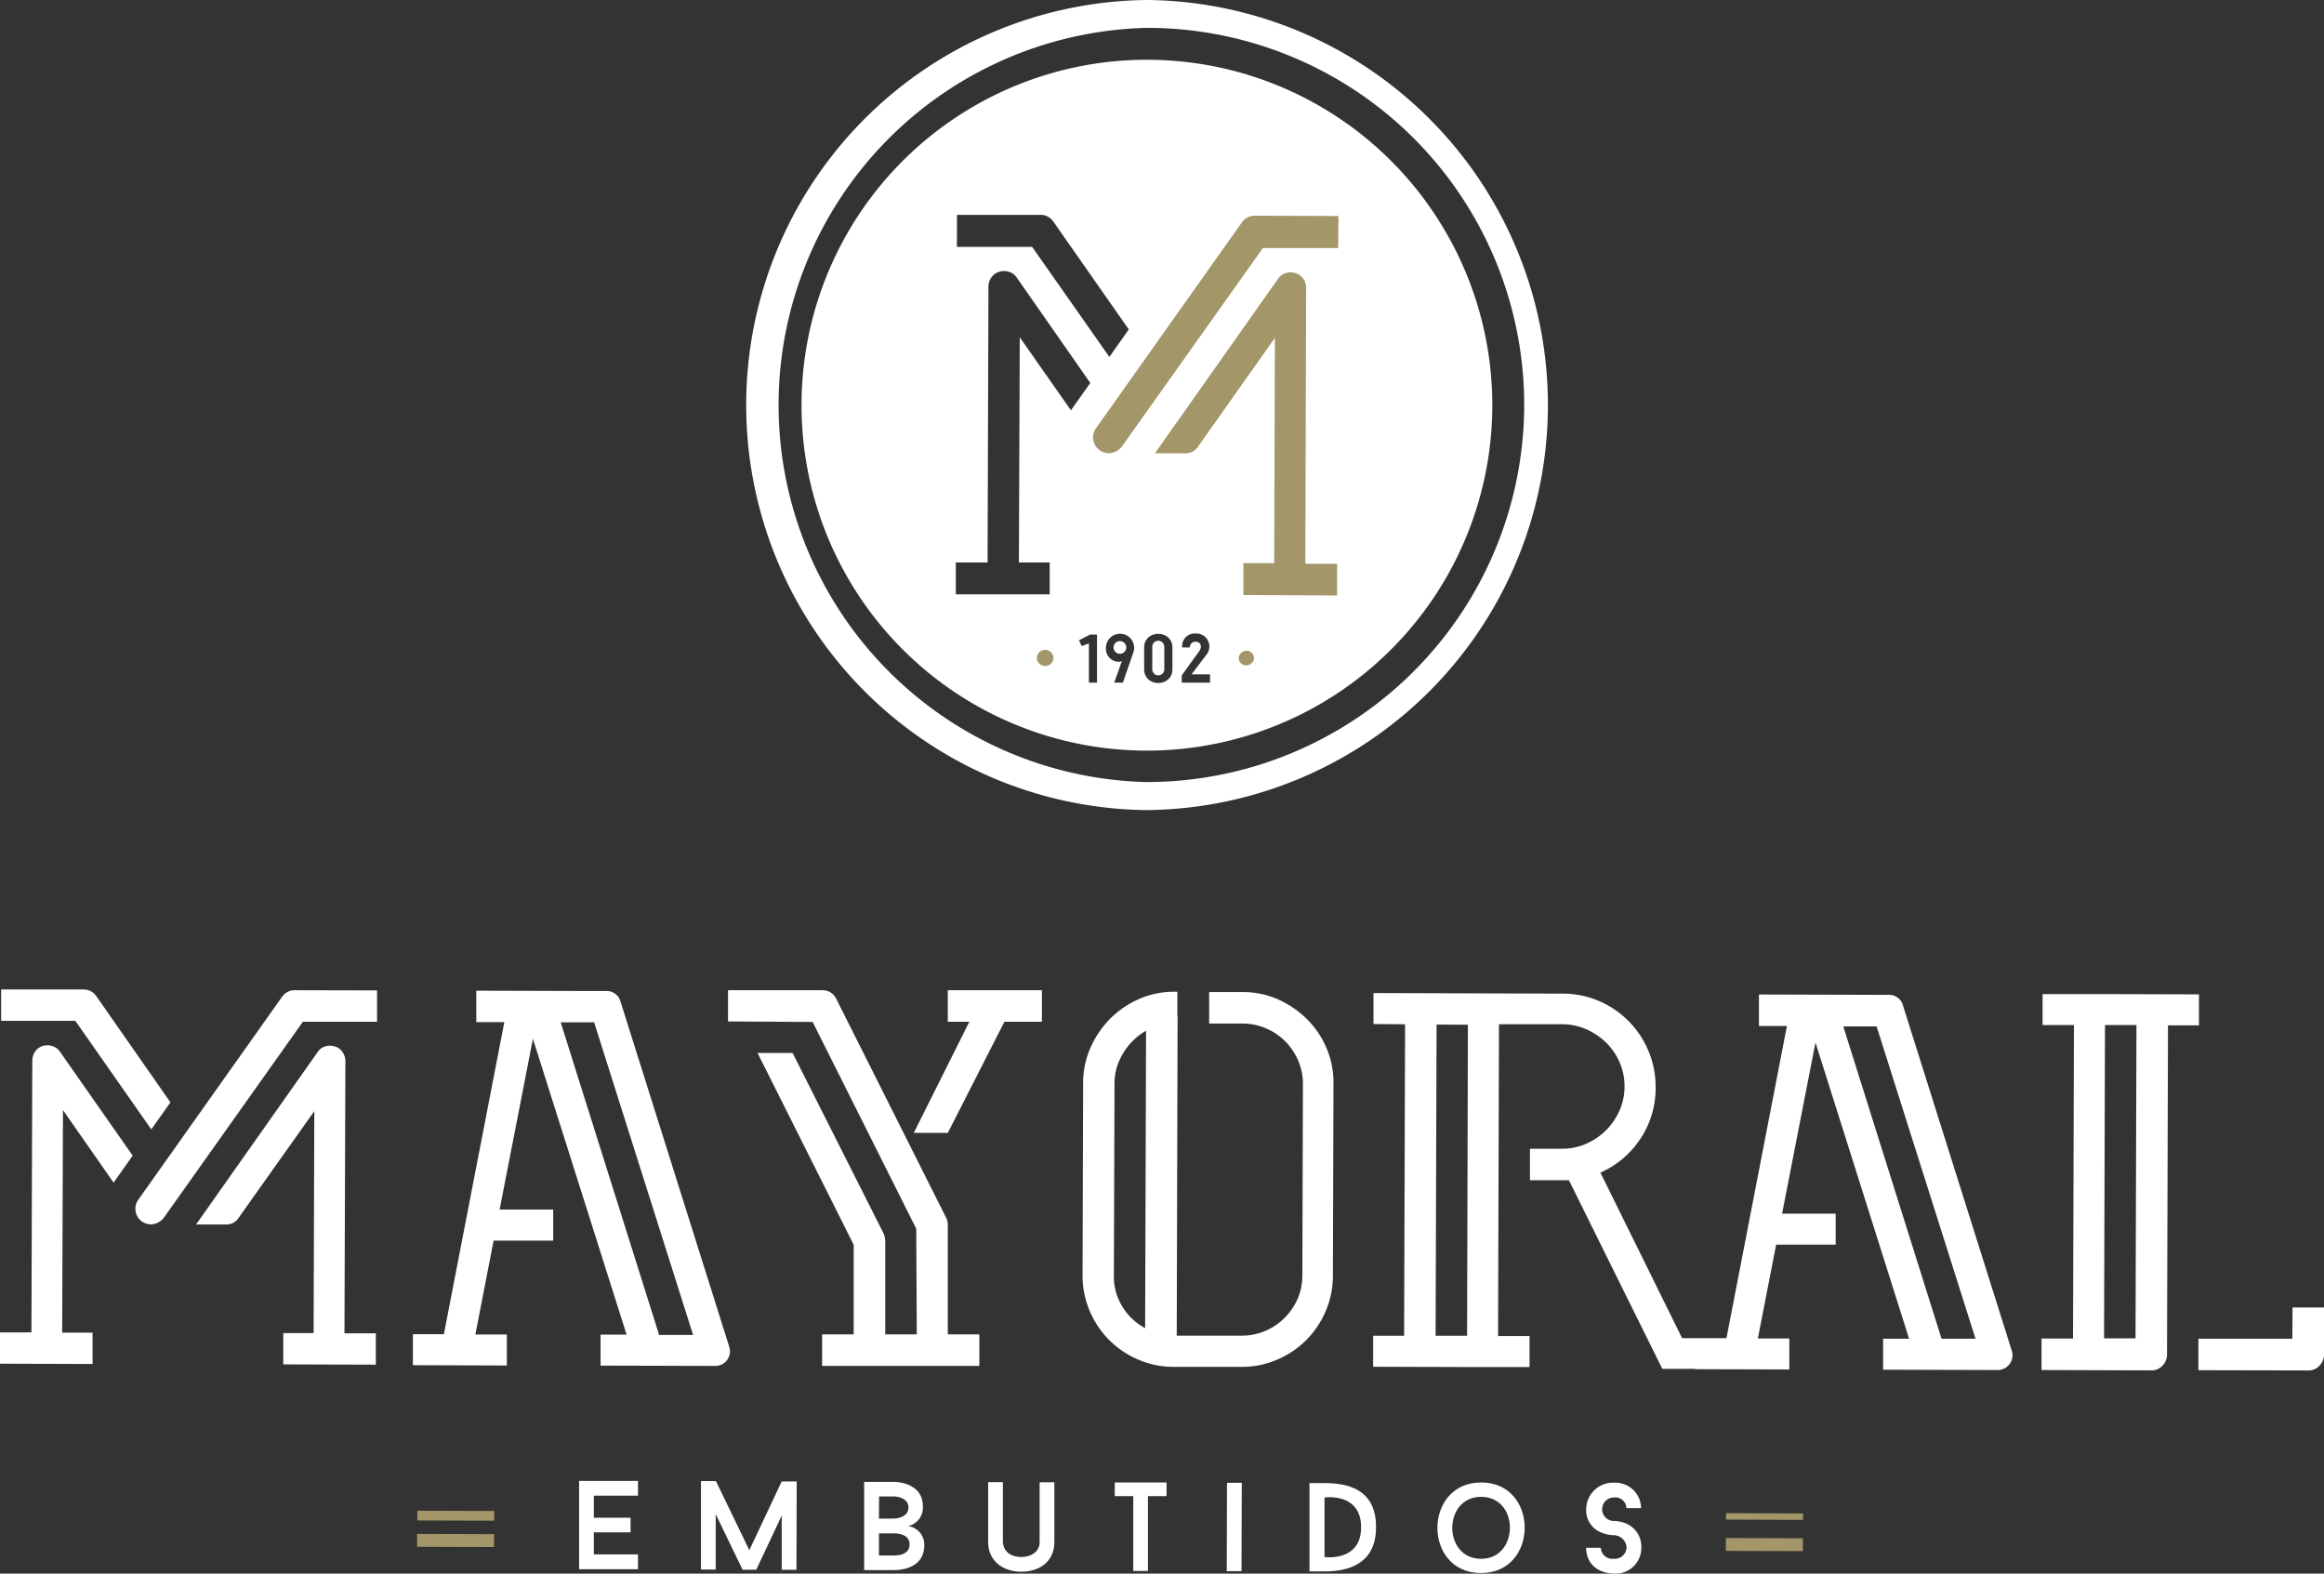 <svg xmlns="http://www.w3.org/2000/svg" viewBox="0 0 403.72 273.33"><rect x="0" y="0" width="403.72" height="273.33" fill="#333333" stroke="none"/><defs><style>.cls-1{fill:#fff;}.cls-2{fill:#a39669;}</style></defs><title>Recurso 1</title><g id="Capa_2" data-name="Capa 2"><g id="Capa_1-2" data-name="Capa 1"><path class="cls-1" d="M126.65,233.83a2.59,2.59,0,0,1-.36,2.43,2.57,2.57,0,0,1-2.17,1l-19.79-.06v-5.38h4.52L91.49,177l5.73,0,17.28,54.87,5.9,0-17.19-54.3-10.07,0L86.79,210.1l9.31,0,0,5.39-10.35,0-3.17,16.31,5.47,0,0,5.38-16.32-.05,0-5.38h5.38l10.5-54.21-4.87,0,0-5.46,20.66.06h1.82a2.5,2.5,0,0,1,2.6,1.91Z"/><path class="cls-1" d="M222,173.58a16.78,16.78,0,0,1,5,3.4,15.64,15.64,0,0,1,3.41,5,15.45,15.45,0,0,1,1.24,6.21v.09l-.1,33.33a15.6,15.6,0,0,1-1.28,6.2,16.07,16.07,0,0,1-3.4,5,15.8,15.8,0,0,1-5.05,3.37,15.26,15.26,0,0,1-6.2,1.24l-11.72,0a15.39,15.39,0,0,1-6.2-1.28,15.77,15.77,0,0,1-8.4-8.44,15.69,15.69,0,0,1-1.24-6.21l.1-33.33v-.09a14.94,14.94,0,0,1,1.33-6.2,16.7,16.7,0,0,1,3.44-5,16.37,16.37,0,0,1,5-3.37,15.32,15.32,0,0,1,6.17-1.24h.43l0,5.46h-.43a10.05,10.05,0,0,0-4,.81,10.86,10.86,0,0,0-3.3,2.25,11.21,11.21,0,0,0-2.31,3.34,9.55,9.55,0,0,0-.88,4.07l-.11,33.33A9.91,9.91,0,0,0,195,227a10.4,10.4,0,0,0,3.93,3.7l.17-54.27,5.47,0L204.42,232l11.28,0a10.15,10.15,0,0,0,4.08-.82,10.53,10.53,0,0,0,3.35-2.24,10.87,10.87,0,0,0,2.27-3.29,10.07,10.07,0,0,0,.84-4l.1-33.33a10.39,10.39,0,0,0-.81-4.08,10.85,10.85,0,0,0-2.25-3.35,10.43,10.43,0,0,0-3.34-2.26,10,10,0,0,0-4.07-.84l-5.82,0,0-5.47,5.81,0A15.1,15.1,0,0,1,222,173.58Z"/><path class="cls-1" d="M287.61,188.84a15.76,15.76,0,0,1-2.67,9,16.06,16.06,0,0,1-6.92,5.84l16.82,34.08-6.07,0L272.55,205l-1.26,0c-.72,0-1.49,0-2.3,0h-3.21l0-5.47,5.55,0a10.23,10.23,0,0,0,4.21-.86,11.19,11.19,0,0,0,3.44-2.33,11.33,11.33,0,0,0,2.35-3.42,10.21,10.21,0,0,0,.88-4.21,10.34,10.34,0,0,0-.85-4.17,10.65,10.65,0,0,0-2.34-3.43,11.58,11.58,0,0,0-3.42-2.31,10.2,10.2,0,0,0-4.2-.89l-11,0-.16,54.16,5.47,0,0,5.38-8.16,0h-2.69l-16.32-.05,0-5.38h5.38l.17-54.75,5.47,0-.17,54.75,5.47,0L255,178l-16.4-.13v-5.38l32.81.1a16,16,0,0,1,6.34,1.27,16.21,16.21,0,0,1,8.61,8.67A16,16,0,0,1,287.61,188.84Z"/><path class="cls-1" d="M349.45,234.51a2.58,2.58,0,0,1-2.53,3.46l-19.79-.06,0-5.38h4.51l-18.35-58.06,5.72,0,18.27,58.06,5.9,0L326,178.28l-10.07,0-6.35,32.53,9.31,0,0,5.38-10.34,0-3.18,16.3,5.47,0,0,5.38-16.32-.05-3.83-5.39,9.23,0,10.5-54.22h-4.86v-5.47l20.66.06H328a2.5,2.5,0,0,1,2.6,1.91Z"/><path class="cls-1" d="M365.68,175.83l-.17,56.64,5.47,0,.16-54.42-16.31,0v-5.38l10.85,0,16.32.05,0,5.38h-5.38l-.17,57.11a2.75,2.75,0,0,1-.79,2,2.53,2.53,0,0,1-1.91.82l-19.1-.06,0-5.47,5.47,0,.17-56.65Zm32.57,51.28h5.47l0,8.16a2.71,2.71,0,0,1-.79,1.95,2.53,2.53,0,0,1-1.91.82L381.9,238v-5.47l16.32,0Z"/><polygon class="cls-2" points="299.84 263.95 313.22 264 313.22 262.88 299.85 262.83 299.84 263.95"/><polygon class="cls-2" points="72.49 264.1 85.86 264.14 85.87 262.45 72.5 262.41 72.49 264.1"/><path class="cls-1" d="M103.16,259.79v3.83l6.38,0v2.54l-6.38,0V270l7.67,0v2.57l-10.23,0,0-15.34,10.23,0v2.56Z"/><path class="cls-1" d="M138.36,272.67H135.8l0-9.42-4.43,9.41H129L124.33,263l0,9.62h-2.56l0-15.36h2.6l5.8,12,5.62-11.93h2.61Z"/><path class="cls-1" d="M160.57,268.34c0,4.21-4.31,4.39-5.34,4.38h-5.11l0-15.32,5.11,0s5.1-.12,5.09,4.31a3.26,3.26,0,0,1-2.57,3.36A3.27,3.27,0,0,1,160.57,268.34Zm-2.56-.08c0-2.06-2.76-1.91-2.76-1.91h-2.56v3.83l2.56,0C156.31,270.19,158,269.93,158,268.26Zm-5.32-4.49,2.57,0s2.54,0,2.55-1.91-2.54-1.93-2.54-1.93h-2.56Z"/><path class="cls-1" d="M171.66,267.87l0-10.43h2.56l0,10.43c.13,1.78,1.55,2.57,3.17,2.58s3.21-.85,3.21-2.56l0-10.43h2.56l0,10.43c0,3.27-2.51,5.12-5.78,5.11S171.65,271,171.66,267.87Z"/><path class="cls-1" d="M202.65,259.87h-3.23l0,13h-2.55l0-13h-3.22V257.5l9,0Z"/><path class="cls-1" d="M213.15,257.56h2.57l-.05,15.34h-2.56Z"/><path class="cls-1" d="M230.1,257.61c3.72,0,9,.88,8.94,7.7,0,6.55-5.17,7.66-9,7.64h-2.56l0-15.35Zm6.35,7.69c0-6.14-6.36-5.19-6.36-5.19l0,10.34S236.44,271.35,236.45,265.3Z"/><path class="cls-1" d="M257.27,273.23c-10.13,0-10.06-15.76.05-15.73S267.35,273.27,257.27,273.23Zm0-13.23c-6.62,0-6.67,10.74,0,10.76S264,260,257.31,260Z"/><path class="cls-1" d="M275.53,268.84h2.56a2,2,0,0,0,2.23,1.91,2.06,2.06,0,0,0,2.25-1.94,2.28,2.28,0,0,0-2.23-2.15,5.86,5.86,0,0,1-2.3-.52,4.11,4.11,0,0,1-2.49-3.93,4.65,4.65,0,0,1,4.82-4.67,4.46,4.46,0,0,1,4.71,4.42h-2.54a1.93,1.93,0,0,0-2.18-1.85,2,2,0,1,0,0,4.08,5.73,5.73,0,0,1,2.28.51,4.36,4.36,0,0,1,2.49,4.13,4.48,4.48,0,0,1-4.79,4.5C277.66,273.25,275.57,271.71,275.53,268.84Z"/><rect class="cls-2" x="72.48" y="266.45" width="13.38" height="2.24" transform="translate(0.82 -0.24) rotate(0.18)"/><rect class="cls-2" x="299.84" y="267.15" width="13.38" height="2.24" transform="translate(0.82 -0.94) rotate(0.18)"/><path class="cls-2" d="M183.17,114.33a1.63,1.63,0,1,0-1.63,1.62A1.63,1.63,0,0,0,183.17,114.33Z"/><path class="cls-2" d="M218.26,114.33a1.63,1.63,0,1,0-1.62,1.62A1.62,1.62,0,0,0,218.26,114.33Z"/><polygon class="cls-2" points="186.66 75.19 215.11 32.85 237.47 32.85 237.47 106.17 186.66 106.17 186.66 75.19"/><path class="cls-1" d="M199.26,140.71h-.21A70.36,70.36,0,0,1,199.26,0h.22a70.36,70.36,0,0,1-.22,140.71Zm0-135.87a65.52,65.52,0,0,0-.2,131h.2a65.59,65.59,0,0,0,65.52-65.32h0A65.5,65.5,0,0,0,199.46,4.84Z"/><path class="cls-1" d="M194.56,111.36a1.1,1.1,0,1,0,1,1.53.94.94,0,0,0,.09-.43A1.1,1.1,0,0,0,194.56,111.36Z"/><path class="cls-1" d="M199.45,10.38a60,60,0,1,0,59.79,60.16A60,60,0,0,0,199.45,10.38Zm-33.2,26.94,14.56,0A2.66,2.66,0,0,1,183,38.51l13.09,18.71L192.72,62,179.3,42.88l-13.07,0Zm15.32,78.36a1.44,1.44,0,0,1-1.45-1.38,1.47,1.47,0,0,1,1.45-1.43A1.45,1.45,0,0,1,183,114.3,1.43,1.43,0,0,1,181.57,115.68Zm-4.42-57.1L177,97.7l5.35,0,0,5.53-16.31,0,0-5.53,5.52,0,.15-47.81a2.84,2.84,0,0,1,.49-1.67,2.47,2.47,0,0,1,1.36-1,2.83,2.83,0,0,1,1.75,0,2.52,2.52,0,0,1,1.32,1l12.77,18.3-3.36,4.75Zm13.42,60h-1.41v-6.82l-1.25.46-.47-1,1.93-1h1.2Zm6.29-5.18-1.8,5.18h-1.5l1.33-3.75a1.33,1.33,0,0,1-.63.12,2.26,2.26,0,0,1-2.14-2.43,2.45,2.45,0,1,1,4.74.88Zm6.81,2.84c0,3.19-4.91,3.19-4.91,0v-3.75c0-3.19,4.91-3.19,4.91,0Zm6.53,2.34h-4.91v-1.27l3-4.15c.69-.94.16-1.7-.56-1.7a1,1,0,0,0-1.05,1h-1.32a2.2,2.2,0,0,1,2.37-2.42,2.26,2.26,0,0,1,1.76,3.79L207,117.13h3.2Zm6.31-3a1.32,1.32,0,0,1-1.32-1.26,1.34,1.34,0,0,1,1.32-1.29,1.32,1.32,0,0,1,1.34,1.29A1.31,1.31,0,0,1,216.51,115.55Zm15.77-12.15L216,103.35l0-5.53,5.35,0,.12-39.13-13.3,18.82a2.56,2.56,0,0,1-2.29,1.23h-5.25L222,48.45a2.42,2.42,0,0,1,1.32-1,2.76,2.76,0,0,1,1.75,0,2.44,2.44,0,0,1,1.36,1,2.8,2.8,0,0,1,.47,1.67l-.14,47.81h5.52Zm.18-60.35-13.07,0L195,77.41a3,3,0,0,1-2.35,1.31,2.74,2.74,0,0,1-2.46-1.5,2.7,2.7,0,0,1,.19-2.81l25.37-35.8a2.68,2.68,0,0,1,2.2-1.14l14.56.05Z"/><path class="cls-1" d="M200.17,112.34v3.92a1,1,0,0,0,2.09,0v-3.92A1,1,0,0,0,200.17,112.34Z"/><path class="cls-1" d="M10.94,192.82l8.79,12.6,3.32-4.69-12.6-18a2.34,2.34,0,0,0-1.29-1,2.7,2.7,0,0,0-1.73-.05,2.4,2.4,0,0,0-1.34,1,2.78,2.78,0,0,0-.48,1.64l-.15,47.11H0l0,5.44,16.08.05,0-5.44-5.28,0Z"/><path class="cls-1" d="M26.28,196.17l3.33-4.69L16.71,173a2.64,2.64,0,0,0-2.16-1.13l-14.35,0,0,5.44,12.88,0Z"/><path class="cls-1" d="M60,184.41a2.81,2.81,0,0,0-.48-1.64,2.44,2.44,0,0,0-1.33-1,2.77,2.77,0,0,0-1.73,0,2.4,2.4,0,0,0-1.3,1L34.06,212.69h5.18a2.51,2.51,0,0,0,2.25-1.21L54.6,193l-.12,38.55H49.21l0,5.44,16.08.05,0-5.44-5.45,0Z"/><path class="cls-1" d="M51.12,172A2.63,2.63,0,0,0,49,173.14L24,208.42a2.71,2.71,0,0,0,2.23,4.25,2.94,2.94,0,0,0,2.33-1.29l24.06-33.91,12.88,0,0-5.44Z"/><path class="cls-1" d="M164.65,231.78h5.48v5.48H142.82v-5.48h5.48V216.21L131.6,182.9h6.09l15.83,31.4a3.57,3.57,0,0,1,.26,1.21v16.27h5.48l-.09-18.35-18-35.92-14.7-.09V172h16.35a2.6,2.6,0,0,1,2.44,1.47l19.13,38.1a2.74,2.74,0,0,1,.26,1.22ZM181,172v5.48h-6.52l-9.83,19.3h-5.91l9.65-19.3h-3.74V172Z"/></g></g></svg>